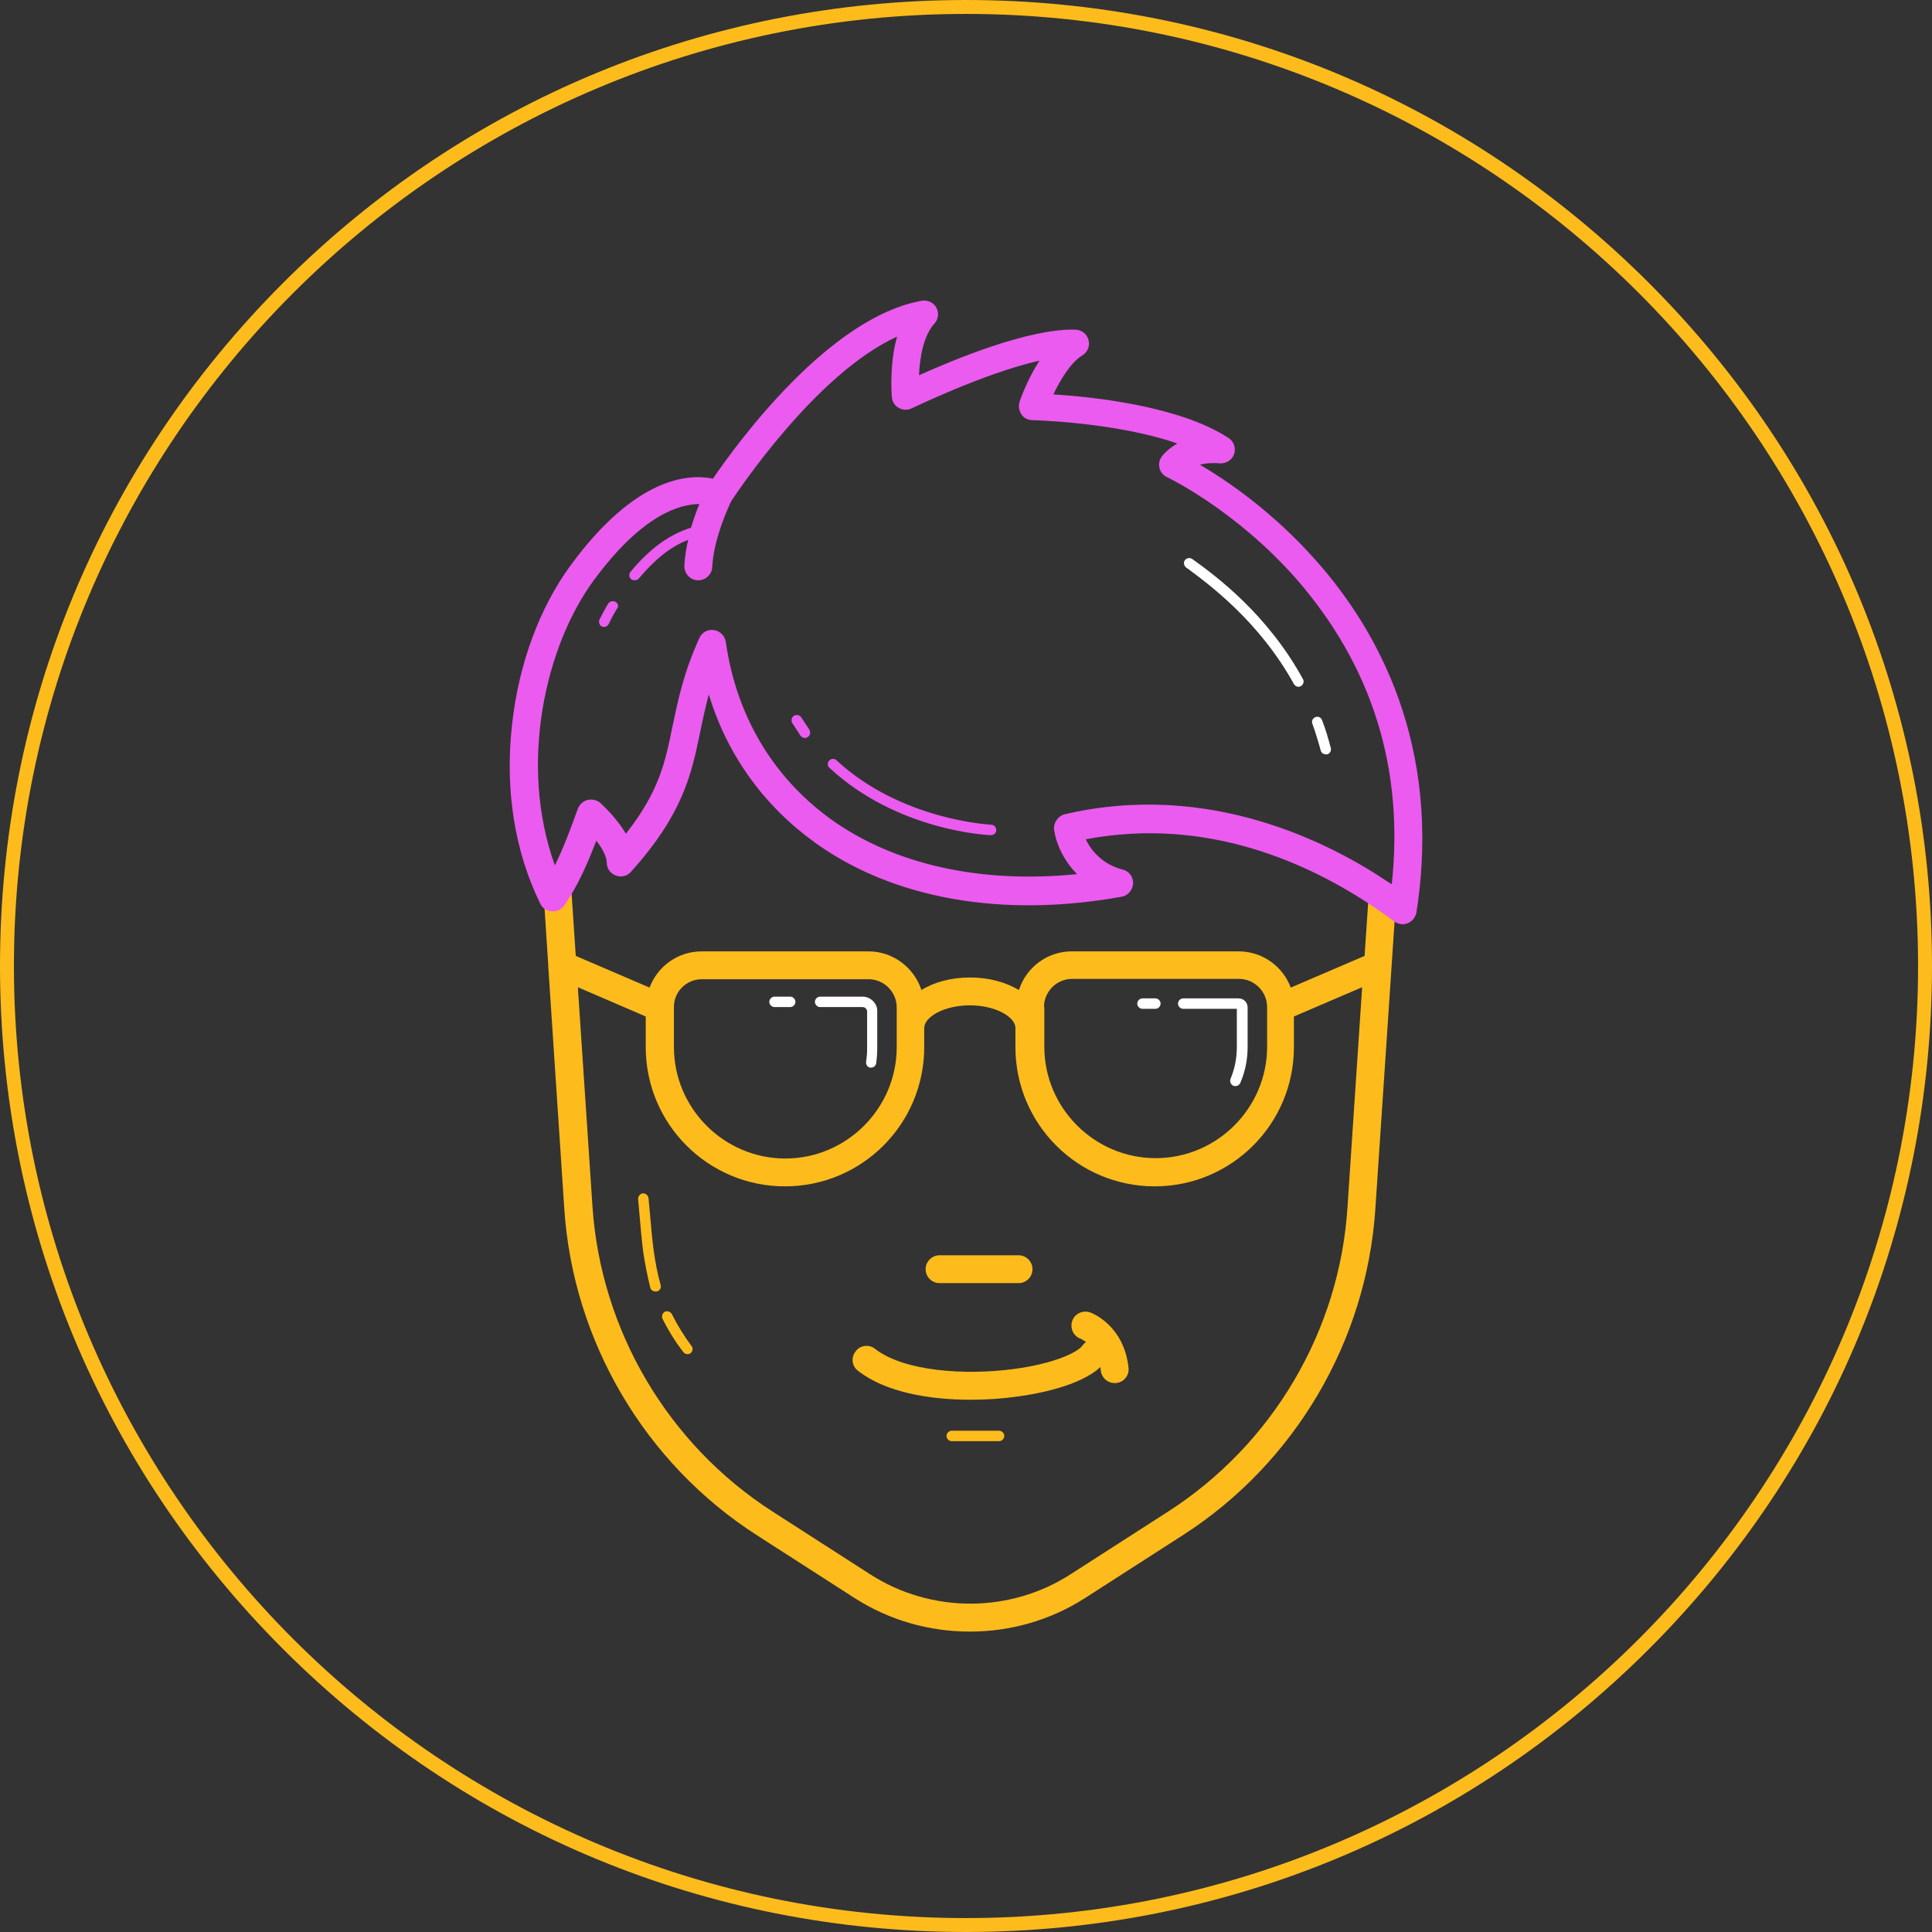 <svg version="1.2" baseProfile="tiny" xmlns="http://www.w3.org/2000/svg" width="555" height="555" viewBox="0 0 555 555" xml:space="preserve"><rect x="0" y="0" width="555" height="555" fill="#333333" stroke="none"/><path d="M382.3 214.9c-.7-2.7-1.5-5.4-2.5-8-.3-.8-1.1-1.2-1.9-.9s-1.2 1.1-.9 1.9c.9 2.5 1.7 5.1 2.4 7.7.2.7.8 1.1 1.5 1.1h.4c.7-.2 1.2-1 1-1.8m-39.5-54.1-.3-.2c-.7-.5-1.6-.3-2.1.3s-.3 1.6.3 2.1l.3.2c6.2 4.6 20.7 15.2 30.7 33.3.3.5.8.8 1.3.8.2 0 .5-.1.7-.2.7-.4 1-1.3.6-2-10.2-18.7-25.1-29.7-31.5-34.3m-95 125.5h-12.2c-.8 0-1.5.7-1.5 1.5s.7 1.5 1.5 1.5h12.2c.7 0 1.3.6 1.3 1.3v10.6c0 1.3-.1 2.5-.3 3.8-.1.8.4 1.6 1.2 1.7h.2c.7 0 1.4-.5 1.5-1.3.2-1.4.3-2.8.3-4.3v-10.6c.1-2.2-1.9-4.2-4.2-4.2m-20.8 0h-4.5c-.8 0-1.5.7-1.5 1.5s.7 1.5 1.5 1.5h4.5c.8 0 1.5-.7 1.5-1.5s-.7-1.5-1.5-1.5m128.8.5h-15.9c-.8 0-1.5.7-1.5 1.5s.7 1.5 1.5 1.5h15.4v11c0 3.2-.6 6.2-1.8 9.1-.3.8 0 1.6.8 2 .2.1.4.1.6.1.6 0 1.1-.3 1.4-.9 1.4-3.3 2.1-6.7 2.1-10.3v-11.4c0-1.5-1.2-2.6-2.6-2.6m-23.9 0h-3.7c-.8 0-1.5.7-1.5 1.5s.7 1.5 1.5 1.5h3.7c.8 0 1.5-.7 1.5-1.5s-.7-1.5-1.5-1.5" fill="#FFF"/><g fill="#FDBC1C"><path d="M397.5 253.2c-2.2-.1-4.1 1.5-4.3 3.7l-1.2 17.7-21.2 9.1c-2.3-6.1-8.1-10.4-15-10.4h-47.9c-7.1 0-13.1 4.6-15.2 11.1-3.7-2.2-8.5-3.6-14-3.6-5.4 0-10.3 1.3-14 3.6-2.1-6.4-8.1-11.1-15.2-11.1h-47.9c-6.9 0-12.7 4.3-15 10.4l-21.2-9.1-1.2-17.9c-.1-2.2-2.1-3.9-4.3-3.7-2.2.1-3.9 2.1-3.7 4.3l1.3 20v.3l4.6 69.6c2.5 38.1 23.2 73.2 55.3 93.8l28 18c10.1 6.5 21.6 9.7 33.2 9.7s23.1-3.2 33.2-9.7l28-18c32.1-20.6 52.8-55.7 55.3-93.8l6-89.7c.2-2.3-1.4-4.2-3.6-4.3m-97.6 36.1c0-4.4 3.6-8.1 8.1-8.1h47.9c4.4 0 8.1 3.6 8.1 8.1v11.4c0 17.6-14.4 32-32 32s-32-14.4-32-32v-11.4zm-98.3-8h47.9c4.4 0 8.1 3.6 8.1 8.1v11.4c0 17.6-14.4 32-32 32s-32-14.4-32-32v-11.4c-.1-4.5 3.6-8.1 8-8.1m134 152.9-28 18c-17.5 11.3-40.2 11.3-57.7 0l-28-18c-30-19.3-49.3-52-51.7-87.6l-4.2-63 19.5 8.4v8.8c0 22.1 17.9 40 40 40s40-17.9 40-40v-5.5c0-3.1 5.6-6.5 13.1-6.5s13.1 3.4 13.1 6.5v5.5c0 22.1 17.9 40 40 40s40-17.9 40-40V292l19.6-8.4-4.2 63c-2.2 35.6-21.5 68.3-51.5 87.6"/><path d="M287 411h-13.6c-.8 0-1.5.7-1.5 1.5s.7 1.5 1.5 1.5H287c.8 0 1.5-.7 1.5-1.5s-.7-1.5-1.5-1.5m26.1-34c-2.1-.7-4.4.4-5.1 2.5s.4 4.4 2.5 5.1c0 0 .6.3 1.5.9-.4.3-.8.6-1 1-1.7 2.3-9.1 5.4-20 6.8-13.7 1.8-31.2.7-39.6-5.8-1.7-1.4-4.3-1.1-5.6.7-1.4 1.7-1.1 4.3.7 5.6 7.8 6.1 20.3 8.3 32.3 8.3 4.6 0 9.1-.3 13.3-.9 5.5-.7 18.2-3 24-8.5 0 .3.1.6.1.9.2 2.1 1.9 3.7 4 3.7h.4c2.2-.2 3.8-2.1 3.6-4.3-1.3-12.4-10.7-15.9-11.1-16m-43.2-8.4h22.7c2.2 0 4-1.8 4-4s-1.8-4-4-4h-22.7c-2.2 0-4 1.8-4 4s1.8 4 4 4m-76.9 8.9c-.4-.7-1.3-1-2-.7-.7.4-1 1.3-.7 2q2.7 5.4 6 9.6.45.6 1.2.6c.3 0 .7-.1.9-.3.6-.5.8-1.5.2-2.1-2-2.7-3.9-5.7-5.6-9.1m-5.2-18.1c-.3-2-.8-7.1-1.5-15.2-.1-.8-.8-1.4-1.6-1.4-.8.1-1.4.8-1.4 1.6.7 8.2 1.2 13.4 1.5 15.4.5 3.4 1.2 6.8 2 10.1.2.7.8 1.1 1.5 1.1h.4c.8-.2 1.3-1 1.1-1.8-.9-3.1-1.5-6.4-2-9.8"/></g><g fill="#EB5BEF"><path d="M378.2 161.2c-12.6-14.3-26-23.3-33.5-27.7 1.5-.4 3.3-.6 5.6-.4 1.8.2 3.6-.9 4.2-2.6s0-3.7-1.6-4.7c-14.1-9.2-39-11.8-50.3-12.5 2-4.2 5-9.2 8.3-11.2 1.5-.9 2.3-2.7 1.8-4.4-.4-1.7-2-3-3.8-3-13.2-.4-34.7 8.5-44.9 13.1.2-5 1.3-11.4 4.4-14.8 1.2-1.3 1.4-3.1.6-4.6s-2.5-2.3-4.2-2c-26.7 4.7-53.1 41-60 51.1-6.7-1.4-22-.8-40.8 24.8-9 12.2-15 28.5-16.9 45.8-2.1 18.6.7 36.4 8.1 51.5.6 1.3 1.9 2.1 3.3 2.2s2.8-.5 3.6-1.7c4-5.8 6.8-12.3 9.2-18.6 1.9 2.4 3 4.8 3 6.3 0 1.7 1 3.1 2.6 3.7 1.5.6 3.3.2 4.4-1.1 15-16.7 17.3-28 19.8-39.9.7-3.5 1.5-7.1 2.5-11 5.3 17.3 15.6 31.7 30.3 42.4 22.5 16.3 53.9 21.9 88.3 15.7 1.8-.3 3.2-1.9 3.3-3.8s-1.2-3.6-3-4c-5.8-1.5-9-5.4-10.6-8.7 34.9-6.6 64.2 6.9 83 19.6 1.9 1.3 3.8 2.6 5.6 4 .7.5 1.6.8 2.4.8q.75 0 1.5-.3c1.3-.5 2.2-1.7 2.5-3.1 7.5-48.2-11.5-81.5-28.7-100.9m21.6 92.9c-.1-.1-.3-.2-.4-.3-17-11.6-51.9-29.6-93.5-19.9-2 .5-3.3 2.4-3.1 4.5.5 3.4 2.4 8.5 6.6 12.7-27.7 2.8-52.6-2.7-70.9-15.9-16.6-12.1-27-29.7-30-50.8-.3-1.8-1.6-3.1-3.4-3.4s-3.5.7-4.2 2.3c-4.6 10.1-6.2 18.2-7.7 25.3-2.1 10.3-3.8 18.7-13.4 30.9-2.4-4.1-5.9-7.5-7.3-8.8-1-.9-2.4-1.2-3.7-.9s-2.3 1.3-2.8 2.5c-1.9 5.3-4 11-6.6 16.3-10.5-29.1-2.7-63 11.1-81.8 14.1-19.2 25-22 30.4-22-.8 1.9-1.6 4.2-2.4 6.8-6 1.8-11.9 6-17.4 12.7-.5.6-.4 1.6.2 2.1.3.2.6.3 1 .3s.9-.2 1.2-.5c4.6-5.5 9.3-9.3 14.2-11.1-.6 2.4-1 5-1.1 7.4-.1 2.2 1.6 4.1 3.8 4.2h.2c2.1 0 3.9-1.7 4-3.8.4-8.2 4.8-17.6 5.5-19 1.8-2.7 24.3-36.6 47.6-47.2-2.2 7.8-1.6 16.1-1.5 17.4s.9 2.5 2 3.1 2.5.7 3.7.1c.3-.1 20.8-10.1 36.7-13.7-3.4 5.3-5.4 10.8-5.7 11.8-.4 1.2-.2 2.5.5 3.6s1.9 1.7 3.2 1.7c.3 0 24.1.6 41.6 6.7-3 1.7-4.4 3.7-4.5 3.8-.7 1-.9 2.2-.6 3.3.3 1.2 1.1 2.1 2.2 2.6.2.1 19.5 9.3 37 29.1 21.9 25.1 31.1 54.6 27.5 87.9"/><path d="M176.8 172.9c-.7-.4-1.6-.2-2.1.5-1.6 2.7-2.4 4.5-2.5 4.6-.3.8 0 1.6.7 2 .2.1.4.1.6.1.6 0 1.1-.3 1.4-.9 0 0 .8-1.8 2.3-4.3.6-.6.4-1.6-.4-2m53.4 33.2c-.4-.7-1.4-.9-2.1-.5s-.9 1.4-.5 2.1c.8 1.2 1.6 2.5 2.4 3.7.3.4.8.6 1.2.6q.45 0 .9-.3c.7-.5.8-1.4.4-2.1-.8-1.2-1.6-2.4-2.3-3.5m54.5 30.8c-.3 0-25.9-1.3-44.4-18.5-.6-.6-1.6-.5-2.1.1-.6.6-.5 1.6.1 2.1 19.4 18 45.2 19.3 46.3 19.3h.1c.8 0 1.5-.6 1.5-1.4 0-.9-.7-1.6-1.5-1.6"/></g><path fill="#FDBC1C" d="M277.5 555c-74.1 0-143.8-28.9-196.2-81.3S0 351.6 0 277.5 28.9 133.7 81.3 81.3 203.4 0 277.5 0s143.8 28.9 196.2 81.3S555 203.4 555 277.5s-28.9 143.8-81.3 196.2S351.6 555 277.5 555m0-551C126.7 4 4 126.7 4 277.5S126.7 551 277.5 551 551 428.3 551 277.5 428.3 4 277.5 4"/></svg>